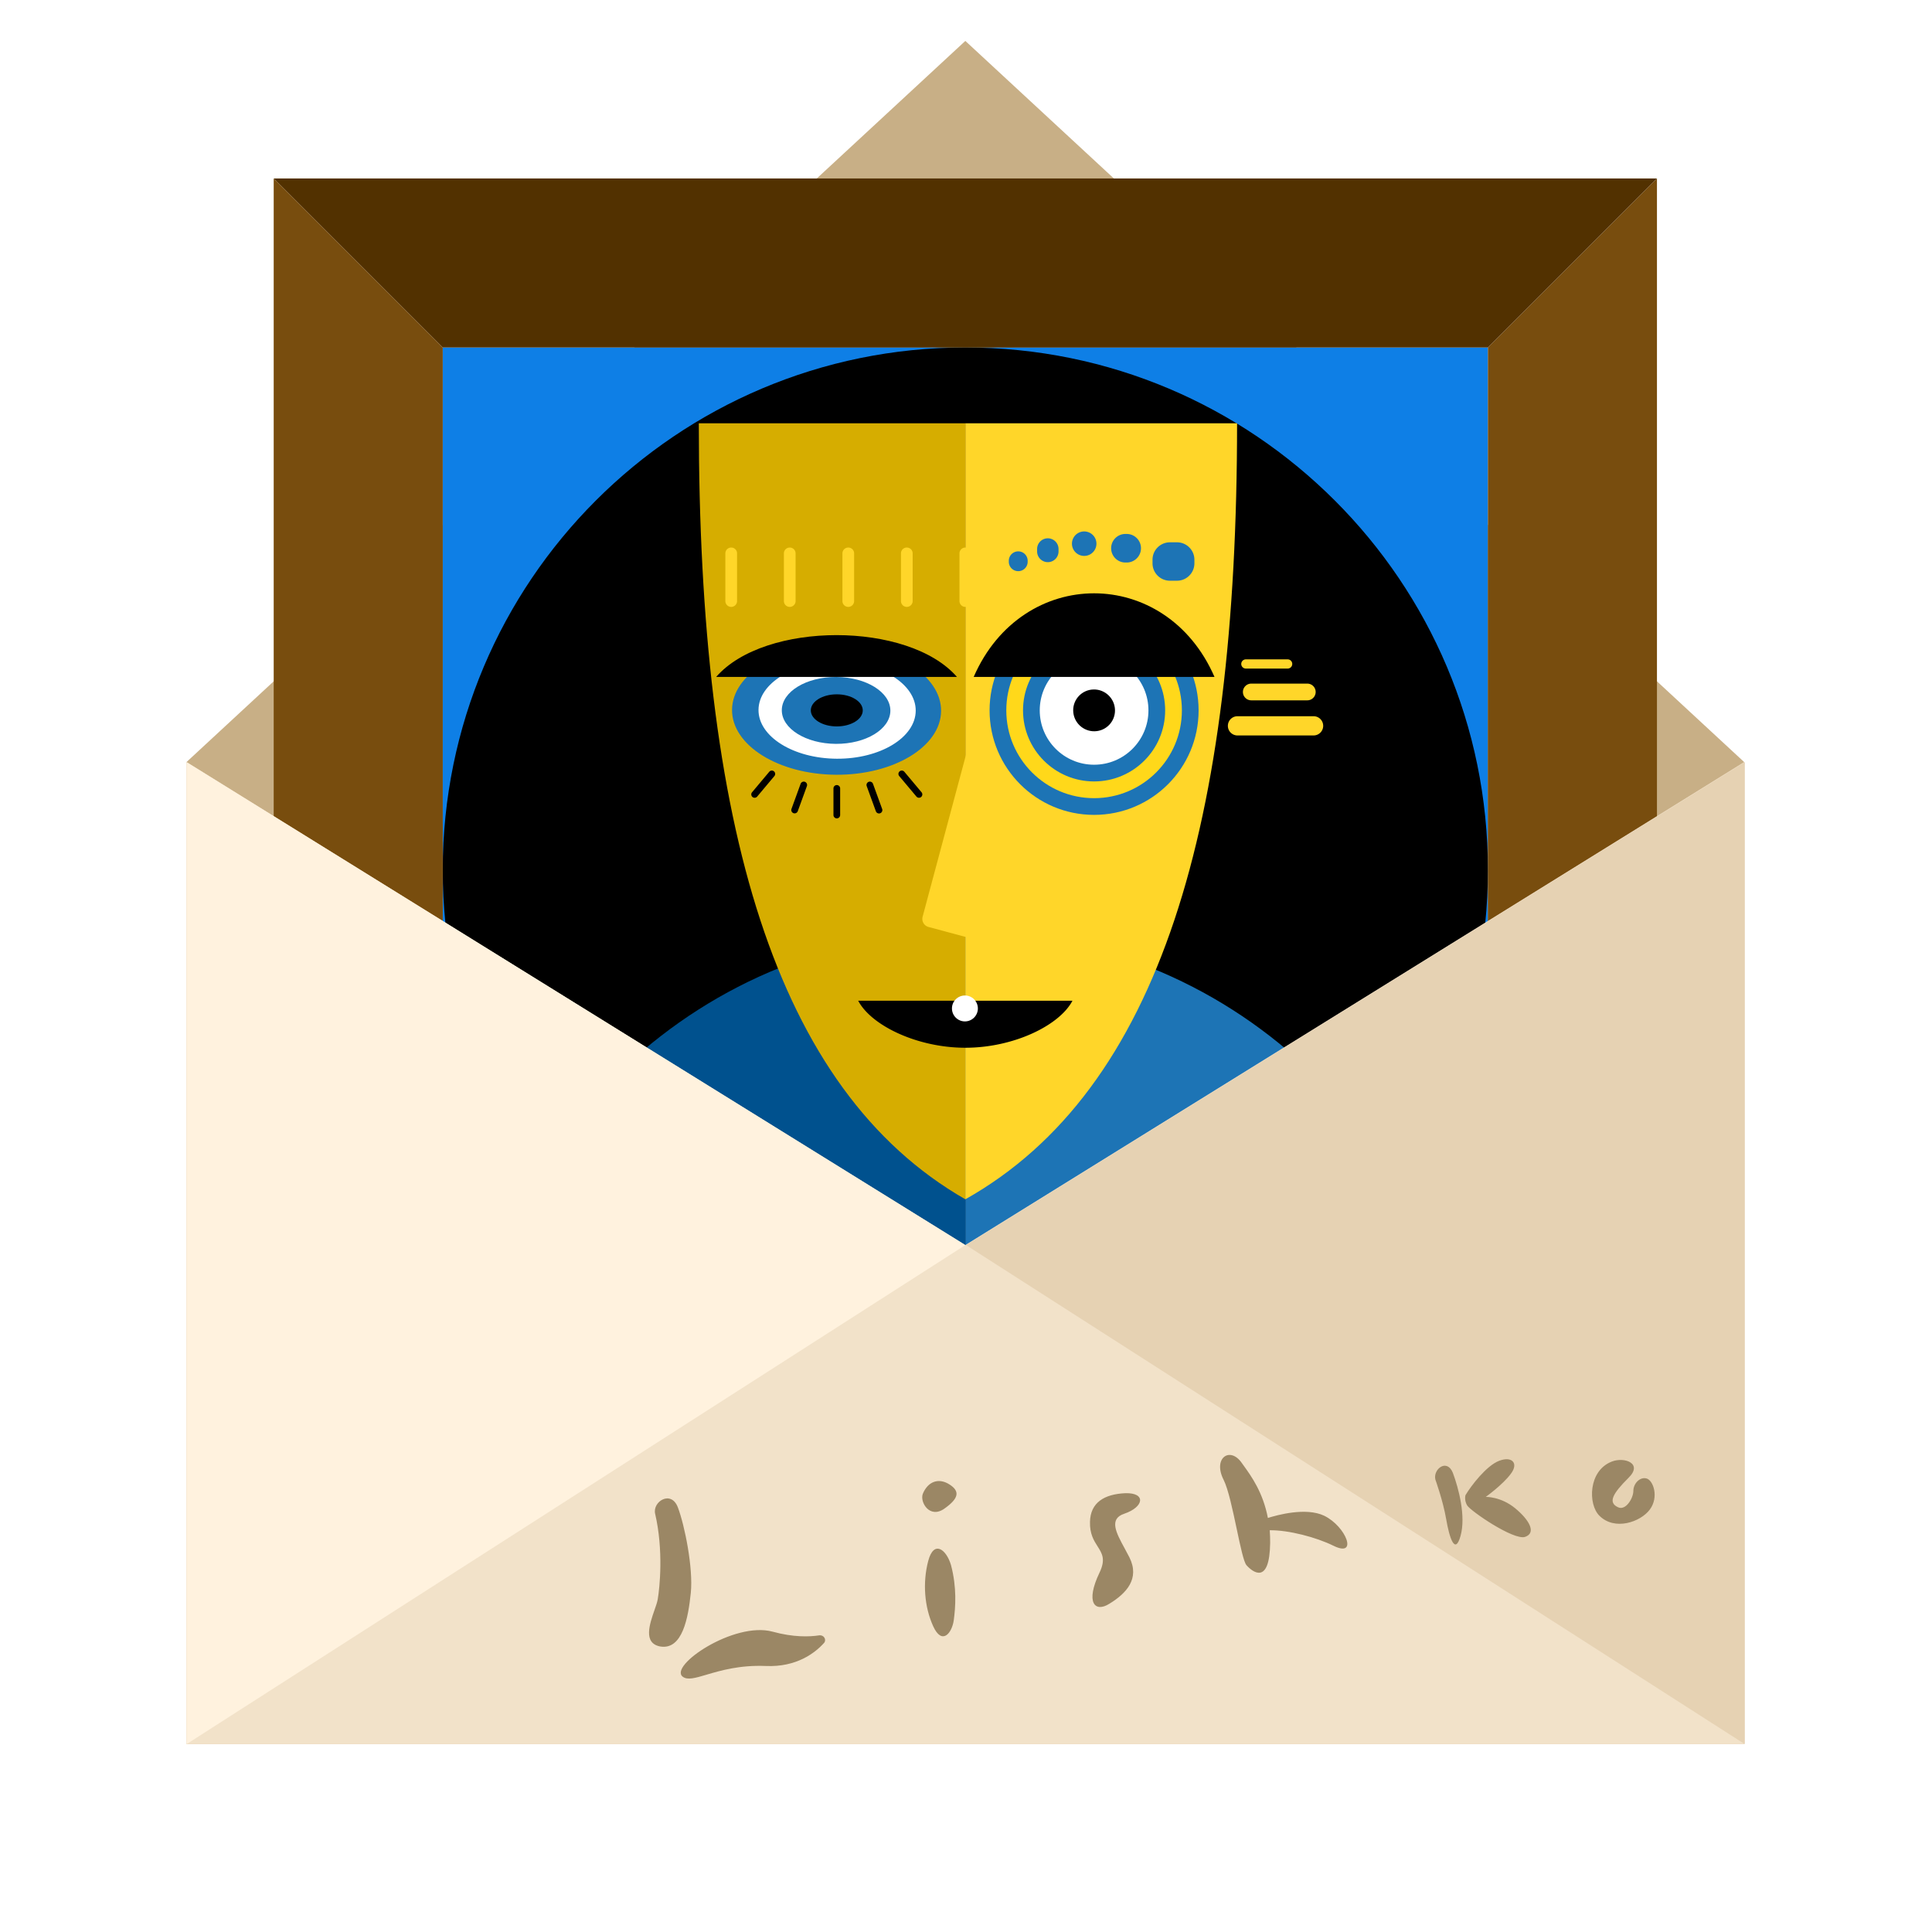 <svg xmlns="http://www.w3.org/2000/svg" width="1440" height="1440" fill="none" viewBox="0 0 1440 1440"><path fill="#fff" d="M0 0h1440v1440H0z"/><path fill="#C8AF86" d="M139 568h1161v732H139V568ZM139 568h1161L719.5 30.5 139 568Z"/><path fill="#0E7FE6" d="M330 259h779v779H330V259Z"/><path fill="#000" d="M719.5 259c215.115 0 389.5 174.385 389.5 389.499C1109 863.616 934.615 1038 719.5 1038 504.386 1038 330 863.616 330 648.499 330 433.385 504.386 259 719.5 259Z"/><path fill="#1D74B5" d="M719.5 1038V694.616c195.263 0 355.39 151.159 370.84 343.384H719.5Z"/><path fill="#00518E" d="M719.509 694.616V1038H348.67c15.445-192.225 175.576-343.384 370.839-343.384Z"/><path fill="#FFD629" d="M922.04 315.477c0 298.099-57.143 496.64-202.54 578.408V315.477h202.54Z"/><path fill="#D6AD00" d="M520.855 315.477c0 298.098 56.044 496.64 198.645 578.408V315.477H520.855Z"/><path fill="#FFD629" d="M723.941 547.873a6.232 6.232 0 0 1 7.633-4.407l27.77 7.441a6.232 6.232 0 0 1 4.407 7.633l-36.282 135.405a6.231 6.231 0 0 1-7.632 4.407l-27.771-7.441a6.232 6.232 0 0 1-4.407-7.633l36.282-135.405Z"/><path fill="#000" d="M639.652 745.874h159.695c-9.613 18.409-43.855 35.055-79.818 35.055s-70.263-16.646-79.877-35.055ZM576.875 574.922a2.493 2.493 0 0 0-3.512.307l-12.819 15.277a2.493 2.493 0 0 0 3.82 3.205l12.819-15.277a2.494 2.494 0 0 0-.308-3.512ZM670.535 574.922a2.493 2.493 0 0 0-.307 3.512l12.819 15.277a2.492 2.492 0 0 0 3.819-3.205l-12.819-15.277a2.492 2.492 0 0 0-3.512-.307ZM645.996 585.924a2.492 2.492 0 1 1 4.685-1.705l6.821 18.74a2.492 2.492 0 1 1-4.685 1.705l-6.821-18.74ZM621.212 587.586a2.493 2.493 0 0 1 4.985 0v19.943a2.493 2.493 0 0 1-4.985 0v-19.943ZM596.729 584.219a2.492 2.492 0 1 1 4.685 1.705l-6.821 18.74a2.494 2.494 0 0 1-4.685-1.705l6.821-18.74Z"/><path fill="#1D74B5" d="M623.862 481.484c43.022.248 77.749 21.932 77.564 48.433-.185 26.501-35.212 47.783-78.234 47.536-43.022-.248-77.749-21.932-77.564-48.433.185-26.501 35.212-47.784 78.234-47.536Z"/><path fill="#fff" d="M624.187 493.332c32.356.186 58.474 16.494 58.335 36.425-.139 19.931-26.482 35.937-58.838 35.751-32.356-.186-58.474-16.495-58.335-36.426.139-19.93 26.482-35.936 58.838-35.75Z"/><path fill="#1D74B5" d="M623.344 504.588c22.346.129 40.383 11.391 40.287 25.155-.096 13.765-18.289 24.819-40.634 24.69-22.346-.129-40.383-11.391-40.287-25.156.096-13.764 18.289-24.818 40.634-24.689Z"/><path fill="#000" d="M623.692 517.51c10.693 0 19.361 5.355 19.361 11.959 0 6.604-8.668 11.958-19.361 11.958-10.693 0-19.361-5.354-19.361-11.958s8.668-11.959 19.361-11.959Z"/><path fill="#1D74B5" d="M815.472 451.569c43.024 0 77.9 34.876 77.9 77.9 0 43.022-34.876 77.9-77.9 77.9-43.024 0-77.9-34.878-77.9-77.9 0-43.024 34.876-77.9 77.9-77.9Z"/><path fill="#FFD81A" d="M815.472 464.033c36.14 0 65.436 29.296 65.436 65.436 0 36.139-29.296 65.436-65.436 65.436-36.14 0-65.436-29.297-65.436-65.436 0-36.14 29.296-65.436 65.436-65.436Z"/><path fill="#1D74B5" d="M815.472 476.497c29.256 0 52.972 23.716 52.972 52.972 0 29.255-23.716 52.972-52.972 52.972S762.5 558.724 762.5 529.469c0-29.256 23.716-52.972 52.972-52.972Z"/><path fill="#fff" d="M815.472 488.961c22.372 0 40.508 18.135 40.508 40.508 0 22.372-18.136 40.508-40.508 40.508-22.373 0-40.508-18.136-40.508-40.508 0-22.373 18.135-40.508 40.508-40.508Z"/><path fill="#000" d="M815.904 545.045c-8.602.2-15.767-6.611-16.005-15.213-.238-8.602 6.542-15.738 15.144-15.939 8.6-.2 15.766 6.61 16.003 15.212.239 8.603-6.541 15.739-15.142 15.94ZM713.268 504.541c-36.146-41.547-143.336-41.547-179.482 0ZM905.213 504.541c-36.146-83.093-143.336-83.093-179.482 0Z"/><circle cx="719.189" cy="751.64" r="9.66" fill="#fff"/><path fill="#FFD629" fill-rule="evenodd" d="M545.004 408.1a4.362 4.362 0 0 0-4.362 4.362v35.523a4.362 4.362 0 0 0 8.724 0v-35.523a4.362 4.362 0 0 0-4.362-4.362Zm39.262 4.362a4.362 4.362 0 0 1 8.724 0v35.523a4.362 4.362 0 0 1-8.724 0v-35.523Zm43.624 0a4.362 4.362 0 0 1 8.724 0v35.523a4.362 4.362 0 0 1-8.724 0v-35.523Zm43.624 0a4.362 4.362 0 0 1 8.724 0v35.523a4.362 4.362 0 0 1-8.724 0v-35.523ZM719.5 408.1a4.362 4.362 0 0 0-4.362 4.362v35.523a4.362 4.362 0 0 0 8.724 0v-35.523a4.362 4.362 0 0 0-4.362-4.362Z" clip-rule="evenodd"/><path fill="#1D74B5" d="M765.966 418.69a7.03 7.03 0 0 1-14.06 0v-.702a7.03 7.03 0 1 1 14.06 0v.702ZM788.972 411.016a7.984 7.984 0 0 1-15.968 0v-1.811a7.984 7.984 0 1 1 15.968 0v1.811ZM817.217 405.357a9.124 9.124 0 0 1-18.246 0v-.129a9.123 9.123 0 0 1 18.246 0v.129ZM850.419 408.622c0 5.882-4.768 10.648-10.649 10.648h-.938c-5.88 0-10.648-4.766-10.648-10.648 0-5.88 4.768-10.648 10.648-10.648h.938c5.881 0 10.649 4.768 10.649 10.648ZM890.235 419.849c0 7.171-5.813 12.983-12.983 12.983h-5.25c-7.172 0-12.983-5.812-12.983-12.983v-2.659c0-7.171 5.811-12.984 12.983-12.984h5.25c7.17 0 12.983 5.813 12.983 12.984v2.659Z"/><path fill="#00518E" d="M556.222 834.213c0 17.898-14.509 32.406-32.406 32.406-17.898 0-32.407-14.508-32.407-32.406s14.509-32.406 32.407-32.406c17.897 0 32.406 14.508 32.406 32.406Z"/><path fill="#FFD629" d="M705.532 950.463a4.05 4.05 0 0 1 4.05-4.051h19.32a4.05 4.05 0 0 1 0 8.102h-19.32a4.05 4.05 0 0 1-4.05-4.051ZM648.013 939.28a4.05 4.05 0 0 1 4.961-2.864l18.661 5a4.05 4.05 0 1 1-2.097 7.825l-18.661-5a4.05 4.05 0 0 1-2.864-4.961ZM595.349 913.592a4.05 4.05 0 0 1 5.533-1.482l16.731 9.659a4.052 4.052 0 0 1-4.051 7.017l-16.731-9.66a4.051 4.051 0 0 1-1.482-5.534ZM551.127 875.148a4.053 4.053 0 0 1 5.729 0l13.66 13.661a4.051 4.051 0 0 1-5.728 5.729l-13.661-13.661a4.051 4.051 0 0 1 0-5.729ZM763.985 946.377a4.05 4.05 0 0 1 2.864-4.961l18.661-5a4.05 4.05 0 1 1 2.097 7.825l-18.661 5a4.05 4.05 0 0 1-4.961-2.864ZM819.389 927.302a4.052 4.052 0 0 1 1.483-5.534l16.731-9.659a4.05 4.05 0 1 1 4.051 7.016l-16.731 9.659a4.051 4.051 0 0 1-5.534-1.482ZM867.967 894.537a4.053 4.053 0 0 1 0-5.729l13.661-13.661a4.051 4.051 0 0 1 5.729 5.729l-13.661 13.661a4.051 4.051 0 0 1-5.729 0ZM906.411 850.315a4.05 4.05 0 0 1-1.482-5.533l9.659-16.731a4.052 4.052 0 0 1 7.017 4.051l-9.66 16.731a4.051 4.051 0 0 1-5.534 1.482Z"/><path fill="#FFD629" fill-rule="evenodd" d="M928.583 491.454a3.427 3.427 0 0 0 0 6.855h31.16a3.427 3.427 0 1 0 0-6.855h-31.16Zm-2.181 24.305a6.232 6.232 0 0 1 6.232-6.232h41.755a6.232 6.232 0 0 1 0 12.464h-41.755a6.232 6.232 0 0 1-6.232-6.232Zm-11.217 25.24a7.166 7.166 0 0 1 7.166-7.167h56.712a7.166 7.166 0 0 1 0 14.333h-56.712a7.166 7.166 0 0 1-7.166-7.166Z" clip-rule="evenodd"/><path fill="#9D630A" d="M330 1038h779l126 126H204l126-126Z"/><path fill="#784D0E" d="M1109 1038V259l126-126v1031l-126-126Z"/><path fill="#523100" d="M1109 259H330L204 133h1031l-126 126Z"/><path fill="#784D0E" d="M330 259v779l-126 126V133l126 126Z"/><path fill="#F2E2C9" d="m139 568 580.5 360L1300 568v732H139V568Z"/><path fill="#FFF2DE" d="m139 568 580.5 360L139 1300V568Z"/><path fill="#E6D2B3" d="M1300.5 568 720 928l580.5 372V568Z"/><path fill="#9B8765" d="M514.882 1187.25c1.897-18.5-4.573-50.37-9.621-63.69-5.047-13.31-19.139-4.28-16.944 4.77 6.317 27.2 3.378 55.25 1.903 63.75-.334 2.04-1.312 4.85-2.411 8.01-3.623 10.4-8.547 24.53 4.121 27.07 16.736 2.99 21.056-21.4 22.952-39.91ZM610.468 1218.91c-7.285 1.1-19.092 1.5-34.642-2.77-28.778-7.8-77.565 25.52-66.964 33.58 3.537 2.71 9.242 1.02 17.757-1.5 10.277-3.04 24.647-7.3 44.241-6.49 22.779.98 36.626-9.67 43.473-17.33 1.833-2.49-.357-6.02-3.865-5.49ZM695.556 1212.13c-6.6-14.46-7.942-32.48-3.748-48.57 4.193-16.09 13.593-8.68 17.006 2.95 4.457 16.72 3.379 31.51 2.067 41.1-1.312 9.58-8.724 18.98-15.325 4.52ZM838.72 1112.94c-15.626.7-25.996 6.96-26.305 21.36-.257 8.96 2.885 13.91 5.645 18.25 3.388 5.33 6.201 9.76 1.453 19.6-10.705 22.32-3.464 30.06 7.365 23.18 12.636-7.71 22.853-18.64 14.929-34.55-1.128-2.24-2.346-4.48-3.54-6.67-6.323-11.61-11.994-22.02-.273-25.88 14.703-4.98 16.392-15.73.726-15.29ZM945.006 1131.39c6.853-2.14 28.303-8.14 41.979-1.65 16.395 8.01 25.455 31.48 6.973 22.41-12.826-6.35-33.518-11.78-47.566-11.59.179 3.01.358 6.02.307 9.34-.398 32.08-13.296 21.61-17.619 16.74-2.073-2.33-4.539-14-7.285-26.97-2.982-14.1-6.293-29.75-9.785-36.7-8.235-16.14 4.737-25.28 13.562-12.54.487.7 1.017 1.43 1.58 2.21l.015.02.002.01h.004c5.521 7.67 14.217 19.75 17.833 38.72ZM1069.87 1102.86s5.68 15.71 8.03 29.43c2.35 13.72 6.59 27.16 10.71 12.46 4.13-14.7-1.52-35.66-5.7-46.89-4.45-11.2-15.04-2.7-13.04 5ZM1126.06 1098.51c-5.95 8.08-18.65 17.18-18.65 17.18s11.26-.33 21.99 8.54c10.72 8.87 15.74 18.33 7.35 21.25-8.39 2.92-41.03-19.47-43.3-23.55-2.28-4.07-1.15-7.55-1.15-7.55 3.96-6.67 15.46-21.93 25.12-25.6 9.66-3.67 14.64 1.93 8.64 9.73ZM1227.33 1101.99c-4.92-1.47-9.93 3.7-9.92 9.22 0 5.52-5.75 14.95-11.41 12.21-7.71-3.52-4.02-10.15 7.74-21.87 11.07-10.78-2.95-15.84-12.33-12.21-17.74 6.82-17.81 31.95-9.37 40.33 11.4 11.53 30.8 4.74 37.67-4.58 6.88-9.32 2.53-21.64-2.38-23.1ZM687.814 1113.38c3.634-8.83 11.403-12.21 19.627-7.11 8.223 5.11 7.379 10.48-3.598 18.21-10.976 7.73-18.411-4.95-16.029-11.1Z"/></svg>